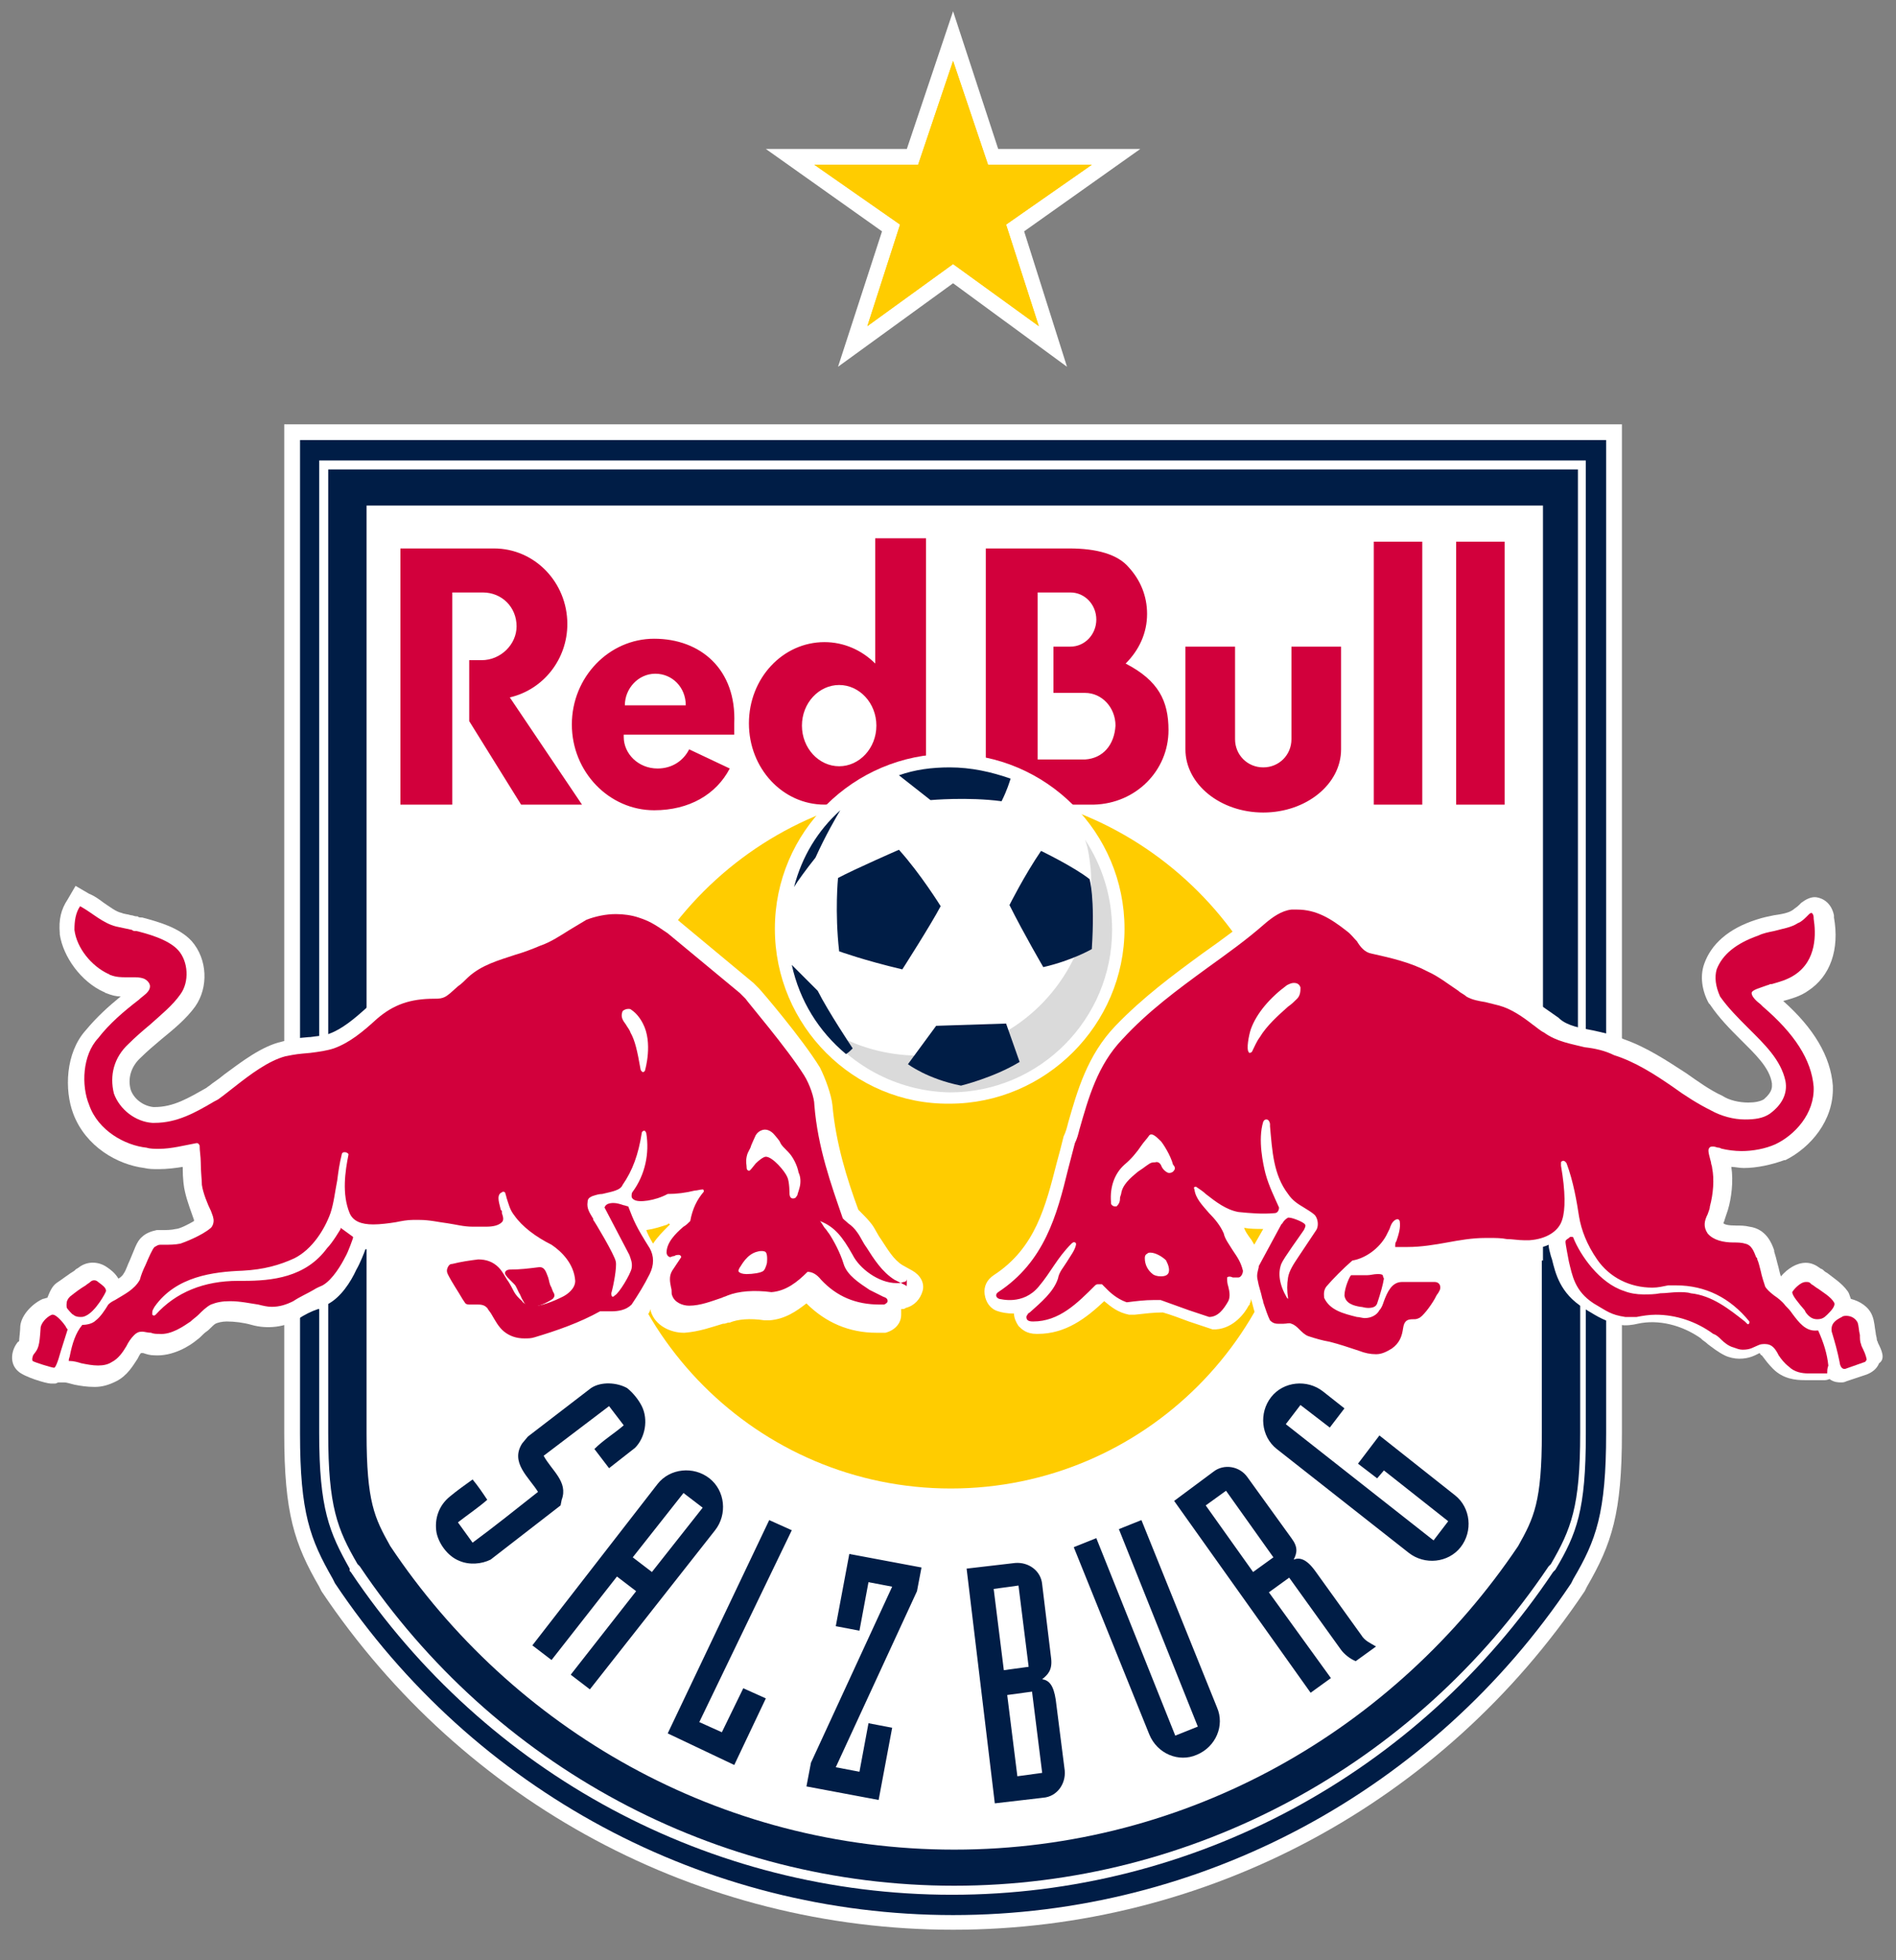 <svg enable-background="new 0 0 168.1 173.7" viewBox="0 0 168.1 173.7" xmlns="http://www.w3.org/2000/svg"><rect x="0" y="0" width="168.1" height="173.7" fill="#808080" stroke="none"/><path clip-rule="evenodd" d="m25.2 37.6v89.4c0 7.1.9 9.8 3.1 13.6l.1.2.1.2c12.6 18.8 33.5 30 56 30s43.4-11.2 56-30l.1-.2.1-.2c2.2-3.8 3.1-6.5 3.1-13.6v-89.4z" fill="#fff" fill-rule="evenodd"/><path d="m139.9 91.5v-49.9h-110.8v50.9 24.5 10c0 6.5.8 8.5 2.6 11.6l.1.1.1.1c11.9 17.7 31.6 28.3 52.7 28.3s40.8-10.6 52.7-28.3l.1-.1.1-.1c1.8-3.1 2.6-5.1 2.6-11.6v-10.3-25.2zm-3.2 20.2v15.3c0 6.1-.7 7.5-2.1 10-10.9 16.2-29.2 26.9-50 26.9s-39.2-10.7-50-26.9c-1.4-2.5-2.1-3.9-2.1-10v-14-22.7-45.5h104.3v44.8 22.1z" fill="#001d46"/><path clip-rule="evenodd" d="m142.4 92v-53h-115.8v53.8 25.6 8.6c0 7.1.9 9.4 2.9 12.9l.1.2.1.2c12.3 18.4 32.8 29.4 54.8 29.4s42.5-11 54.8-29.4l.1-.2.1-.2c2-3.4 2.9-5.8 2.9-12.9v-8.7zm-1.8 25.3v9.8c0 6.7-.8 8.8-2.7 12l-.1.1-.1.1c-12 17.9-31.9 28.6-53.3 28.6s-41.3-10.7-53.3-28.6l-.1-.1 0-.2c-1.8-3.2-2.7-5.3-2.7-12v-9.7-24.7-51.8h112.3v50.9z" fill="#001d46" fill-rule="evenodd"/><path d="m129.1 48v23.3h4.3v-23.3zm-71.1 8.6c-4 0-7.3 3.4-7.3 7.6s3.3 7.6 7.3 7.6c3.1 0 5.5-1.4 6.7-3.7l-3.6-1.7c-.5 1-1.5 1.7-2.8 1.7-1.7 0-3-1.3-3-2.8 0-.1 0-.1 0-.2h9.8c0-.3 0-.6 0-1 .2-4.8-3-7.5-7.1-7.5zm-2.6 5.9c0-1.5 1.2-2.8 2.7-2.8s2.7 1.2 2.7 2.8zm-5.1-7.2c0-3.7-2.9-6.7-6.5-6.7-.1 0-.6 0-.7 0h-7.6v22.7h4.6v-18.8h2.7c1.7 0 3 1.3 3 3 0 1.6-1.4 3-3.1 3h-1.1v5.4l4.6 7.4h5.4l-6.4-9.5c3-.7 5.1-3.4 5.1-6.5zm64.2 10.2c0 1.4-1.1 2.5-2.5 2.5s-2.5-1.1-2.5-2.5v-8.2h-4.4v9.1c0 3.1 3.1 5.6 6.9 5.6s6.9-2.5 6.9-5.6v-9.1h-4.4zm7.3 5.8h4.3v-23.3h-4.3zm-22-12.5c1.2-1.2 1.9-2.7 1.9-4.4 0-1.6-.6-3-1.6-4.1-1-1.2-2.9-1.7-5.3-1.7h-7.4v22.7h9.6c3.7-.1 6.6-3 6.6-6.6 0-2.6-.9-4.4-3.8-5.9zm-3.6 8.5h-4.2v-14.8h2.9c1.3 0 2.3 1.1 2.3 2.4s-1 2.4-2.3 2.4h-1.5v4.1h2.8c1.5 0 2.7 1.3 2.7 2.9-.1 1.7-1.1 2.9-2.7 3zm-18.6-19.5v11c-1.2-1.2-2.8-1.9-4.5-1.9-3.7 0-6.7 3.2-6.7 7.2s3 7.2 6.7 7.2c1.7 0 3.3-.7 4.5-1.9v1.8h4.5v-23.5h-4.5zm-3.2 20.1c-1.8 0-3.3-1.6-3.3-3.6s1.5-3.6 3.3-3.6 3.3 1.6 3.3 3.6-1.5 3.6-3.3 3.6z" fill="#d2003c"/><path clip-rule="evenodd" d="m115.3 100.9c0 17.1-13.9 31-31 31s-31-13.9-31-31 13.9-31 31-31 31 13.9 31 31" fill="#fc0" fill-rule="evenodd"/><path d="m166.5 119c0-.1-.1-.2-.1-.3 0-.2-.1-.4-.1-.6-.1-.5-.1-1-.3-1.5-.3-.8-1.1-1.3-1.9-1.5-.1-.3-.2-.6-.3-.7-.5-.7-1.3-1.2-1.8-1.6-.2-.1-.3-.2-.4-.3l-.2-.1c-.4-.3-.8-.5-1.3-.5-.8 0-1.6.5-2.2 1.2-.1-.2-.2-.8-.3-1.1-.1-.4-.2-.8-.3-1.1v-.1c-.2-.6-.7-1.9-2.2-2.1-.4-.1-.8-.1-1.2-.1-.7 0-1-.1-1.1-.2 0-.1.1-.2.1-.3.1-.3.2-.6.3-.9.3-1 .5-2.5.3-3.8.3 0 .7.1 1.1.1 1.2 0 2.5-.3 3.6-.7h.1c2.2-1.1 4.3-3.5 4.2-6.5v-.1c-.2-2.6-1.7-5.1-4.4-7.5.7-.2 1.5-.4 2.2-.9 2-1.3 2.8-3.7 2.3-6.5v-.2c-.3-1.4-1.4-1.6-1.7-1.6-.4 0-.8.2-1.2.5-.1.1-.1.1-.2.2-.2.2-.4.3-.5.4-.4.3-1 .4-1.7.5-.5.1-1 .2-1.6.4-2.5.8-4 2.2-4.6 3.9-.4 1.1-.2 2.4.4 3.5l.1.1c.8 1.2 1.8 2.2 2.7 3.1 1.3 1.3 2.6 2.5 2.8 3.9 0 .3.1.7-.7 1.4-.3.2-.8.3-1.4.3-.8 0-1.7-.2-2.3-.6-1.1-.5-2.2-1.3-3.2-2-1.7-1.1-3.5-2.3-5.5-3-.9-.4-1.9-.6-2.8-.8-1.1-.2-2.2-.4-2.9-1l-.1-.1c-.3-.2-.7-.5-1-.7-1-.7-2.1-1.5-3.4-1.9-.5-.2-1-.2-1.4-.3-.5-.1-.8-.1-1-.3s-.4-.3-.7-.5c-.9-.7-1.9-1.4-2.9-1.9-1.7-.9-3.5-1.3-5.4-1.7-.1 0-.4-.3-.5-.6-.3-.3-.6-.8-1.1-1.1-1.4-1.1-3.1-2.2-5.3-2.2-.2 0-.4 0-.6 0-1.3.1-2.4.9-3.2 1.6-1.6 1.4-3.4 2.7-5.1 3.9-2.6 1.9-5.3 3.9-7.7 6.4-2.5 2.6-3.4 5.8-4.2 8.6-.1.4-.2.8-.4 1.2-.2.8-.4 1.6-.6 2.3-1 3.9-1.9 7.6-5.6 10-.6.4-.9 1-.8 1.7s.5 1.3 1.2 1.5c.3.1.8.2 1.4.2 0 .4.2.8.4 1.1.3.3.7.7 1.6.7h.1c2.5 0 4.3-1.4 5.9-2.9.6.5 1.2 1 2.2 1.2h.2.3c.9-.1 1.7-.2 2.5-.2.7.2 1.5.5 2.3.8.6.2 1.2.4 1.8.6l.3.1h.3c1.6-.1 2.6-1.5 2.9-2.1l.1-.1v-.1c.1-.1.1-.3.1-.4l.1.3c.2.8.4 1.6.9 2.1s1.1.8 1.8.8c.3 0 .5 0 .7-.1h.1s.1.1.1.1c.3.3.7.8 1.4 1s1.3.4 2 .6c.8.2 1.6.4 2.4.7h.1c.6.2 1.2.4 1.9.4 1.1 0 1.7-.4 2.3-.9.9-.7 1.3-1.5 1.5-2.3.1 0 .3-.1.5-.1 1.1-.4 2.2-2.4 2.2-2.5.1-.1.2-.3.2-.4.3-.4.4-.9.4-1.3 0-1.1-.9-1.9-1.9-2h-.2c-.1 0-2.2 0-2.8 0h-.1c-.3 0-.5.1-.7.1 0 0 0 0 0-.1-.2-.2-.3-.7-.6-.8h.1l.6.1c.4 0 .8.1 1.1.1 1.3 0 2.6-.2 3.7-.4 1-.2 2.1-.1 3.1-.1h.3.1c.5 0 .9 0 1.4.1.5 0 1 .1 1.6.1h.6c.6 0 1.1-.1 1.5-.3 0 .3.1.6.2 1l.1.3c.3 1.2.7 3 2.8 4.3l.3.2c1 .6 1.6 1 3 1.3.4.1 1.1 0 1.5-.1 1.8-.4 3.9.1 5.6 1.3l.1.1c.1.1.3.2.5.4.4.3.9.7 1.5 1 .4.2.9.3 1.3.3.9 0 1.4-.3 1.8-.5.1.1.1.2.2.2.3.4.6.8 1 1.2.9.9 2 1 2.8 1h1 .3.5c.2 0 .4-.1.4-.1.4.3.8.3 1 .3s.3 0 .5-.1l1.8-.6c.5-.2.9-.5 1.1-1 .6-.4.2-1.2-.1-1.8zm-55.3-8.7c0-.1-.1-.1-.1-.2-.1-.1-.1-.2-.2-.3-.3-.4-.5-.7-.6-1 .5.1 1.1.1 1.7.1z" fill="#fff"/><path d="m80.9 112.6-.9-.5c-.8-.5-1.3-1.4-1.9-2.3-.3-.4-.5-.9-.8-1.3s-.7-.8-1-1.1c-.1-.1-.1-.1-.2-.2-1-2.7-2-5.9-2.3-9.3-.1-.9-.6-2.3-1.1-3.3-1.6-2.6-5.2-6.8-5.4-7-.1-.1-.3-.3-.4-.4l-.1-.1-6.5-5.4-.1-.1c-1.4-1-1.9-1.2-2.9-1.6-1.7-.6-4-.5-5.7.2l-.1.1c-.6.3-1.1.6-1.6 1-.8.5-1.5 1-2.3 1.2l-.1.1c-.6.3-1.4.5-2.1.7-1.5.5-3.3 1-4.7 2.3-.4.3-.6.6-.9.8-.3.3-.7.6-.8.7 0 0-.1 0-.3 0-2.4 0-4.2.6-6.1 2.1l-.1.1c-1.1 1-2.2 1.9-3.3 2.3-.5.2-1.1.2-1.7.3h-.1c-1.1.1-1.3.1-2.4.4-1.8.4-3.6 1.8-5.1 2.9-.6.5-1.1.8-1.2.9s-.3.2-.4.3c-1.6.9-2.9 1.7-4.6 1.7h-.1c-.9-.1-1.7-.7-2-1.5-.3-1 0-2.1.9-2.9.5-.5 1.2-1.1 1.8-1.6 1.1-.9 2.2-1.8 3-2.9 1.2-1.7 1.1-4.2-.3-5.8-1.1-1.2-2.9-1.7-4.4-2.1h-.1c-.1 0-.2 0-.3-.1h-.1c-.2 0-.3-.1-.5-.1-.3-.1-.6-.1-.8-.2-.5-.1-1-.5-1.6-.9-.4-.3-.8-.6-1.3-.8l-1.2-.7-.7 1.2c-.6.9-.8 1.8-.7 3v.1c.3 2 1.9 4.2 3.9 5.1.1 0 .1.1.2.1.5.2.9.3 1.3.3-1.1.9-2.1 1.8-3.1 3-1.8 2-1.9 5.3-1.1 7.4 1.1 2.9 3.9 4.5 6.3 4.8.4.1.8.1 1.3.1.7 0 1.5-.1 2.1-.2 0 1.1.1 1.8.2 2.2.2.9.6 1.9.8 2.5v.1c-.5.3-1.3.7-1.6.7-.4.1-.9.1-1.2.1-.2 0-.4 0-.5 0-.5.1-1 .3-1.3.6-.5.4-.7 1.2-1.1 2.1-.2.4-.3.8-.5 1.1-.1.2-.3.4-.5.5-.3-.5-.7-.8-1-1-.7-.5-1.7-.6-2.5 0-.1.1-.2.1-.3.2l-.1.1c-.5.3-1 .7-1.6 1.1-.4.3-.6.8-.8 1.3-.1 0-.3.1-.4.1-.9.4-1.9 1.4-2 2.4 0 .4-.1 1.1-.1 1.3 0 0 0 .1-.1.1-.6.7-.8 1.9 0 2.6.5.5 2.5 1.1 2.9 1.1h.1.2.1c.1 0 .2-.1.3-.1h.5c.2 0 .5.1.9.2.5.1 1.1.2 1.8.2s1.3-.2 1.9-.5c1-.5 1.5-1.4 1.9-2 .1-.2.2-.4.3-.5h.2c.3.1.6.2 1 .2 1.6.1 3.1-.8 3.8-1.4.3-.2.5-.5.8-.7s.5-.5.8-.7c.2-.1.6-.2 1-.2.7 0 1.5.1 2.2.3 1.4.4 3 .2 4.1-.5.6-.4 1.2-.7 1.8-.9h.1c.3-.1.5-.3.7-.4 1.2-.6 2.1-2 2.6-3.1.3-.5.7-1.5.8-1.8h.3c.8 0 1.6-.1 2.3-.2.5-.1.9-.1 1.3-.2h.1.4c.7 0 1.7.1 2.5.2.6.1 1.1.1 1.9.2h.4.9c.9 0 1.6-.2 2.1-.5.2.2.4.5.6.7h-.1c-.6 0-1.1.2-1.4.6-.5-.2-1.3-.2-2-.2-.9.1-1.6.2-2.5.4-.6.1-1.1.4-1.4 1s-.2 1.3.1 1.9c.4.8.9 1.5 1.3 2.3l.2.3c.2.3.7.9 1.8.9h.4s.1.1.1.2c.3.6.7 1.3 1.5 1.9.7.6 1.7 1 2.8 1 .5 0 .9-.1 1.3-.2 2-.6 3.9-1.2 5.7-2.2h.2.2.4c.7-.1 1.9-.1 2.8-1.1l.1-.1.1-.1c.3-.5.7-1 .9-1.5v.2c.4 1.3 1.8 1.9 2.9 1.9h.1c1.3-.1 2.4-.5 3.4-.8h.1c.1 0 .3-.1.4-.1h.1c.7-.3 1.8-.4 3.1-.2h.2.2c1.4-.1 2.4-.8 3.3-1.5 1.7 1.7 3.8 2.6 6.2 2.6h.3.4.1c.8-.2 1.4-.8 1.4-1.6 0-.2 0-.3 0-.5.2 0 .3 0 .4-.1.8-.2 1.3-.8 1.5-1.5s-.2-1.4-.9-1.8zm-21.5-4.1c-.1.1-.1.1-.2.2-.4.4-.9.9-1.3 1.5-.3-.5-.5-.9-.6-1.2.7-.1 1.3-.3 1.9-.5 0-.1.1-.1.2 0 .1-.1 0-.1 0 0z" fill="#fff"/><g fill="#d2003c"><path d="m49 114.4c0-.1-.1-.2-.1-.3-.2-.3-.2-.6-.3-.9-.2-.5-.3-1-.9-.9-.8.1-1.6.2-2.5.2 0 0-.3 0-.4.2s.1.4.4.7l.4.4c.2.2.3.6.5.9.2.5.5 1 .7 1.1h.3c.6 0 1.3-.3 1.9-.7.3-.3.1-.5 0-.7z"/><path d="m8.7 113.6c-.2-.2-.5-.2-.7 0-.1.1-.3.2-.4.3-.5.3-.9.6-1.4 1-.2.2-.3.4-.3.7 0 .2 0 .3.1.4 0 0 .4.5.5.5.1.1.3.2.6.2.2 0 .3 0 .5-.1.9-.4 1.8-2.1 1.8-2.2 0-.3-.3-.5-.7-.8z"/><path d="m5.8 117.5c-.2-.3-.8-1-1.1-1h-.1c-.5.2-1 .8-1 1.2-.1 1.6-.2 1.8-.6 2.3-.1.1-.2.5-.1.6s1.7.6 1.9.6c.1 0 .3-.4.6-1.5.2-.6.4-1.3.6-1.9-.1-.1-.1-.1-.2-.3z"/><path d="m80.3 113.9c-.4-.2-1-.5-1-.5-1.1-.7-1.8-1.8-2.5-2.9-.3-.4-.5-.9-.8-1.3-.2-.3-.5-.6-.8-.8-.2-.2-.5-.4-.5-.5-1-2.9-2.2-6.2-2.5-10 0-.6-.4-1.8-.9-2.6-1.5-2.4-5.1-6.6-5.2-6.8-.1-.1-.3-.3-.4-.4l-.1-.1-6.4-5.3c-1.3-.9-1.7-1.1-2.6-1.4-.6-.2-1.3-.3-2-.3-.9 0-1.8.2-2.6.5-.5.3-1 .6-1.5.9-.8.5-1.7 1.1-2.6 1.4-.7.3-1.5.6-2.2.8-1.5.5-3 .9-4.2 2-.3.3-.6.6-.9.8-1.1 1-1.2 1.1-2.1 1.1-2.1 0-3.6.5-5.1 1.8-1.2 1.1-2.4 2.1-3.8 2.6-.6.2-1.3.3-2.1.4-1.1.1-1.2.1-2.2.3-1.5.4-3.1 1.6-4.5 2.7-.4.3-1 .8-1.3 1-.1.1-.3.2-.5.3-1.7 1-3.3 1.9-5.3 1.9-.1 0-.1 0-.2 0-1.5-.1-2.9-1.2-3.4-2.6-.4-1.6 0-3.2 1.3-4.4.6-.6 1.3-1.2 1.9-1.7 1-.9 2-1.7 2.7-2.7.8-1.1.7-2.9-.2-3.9s-2.9-1.5-3.7-1.7h-.1c-.1 0-.2 0-.3-.1-.5-.1-.9-.2-1.4-.3-1.2-.3-2.1-1.2-3.2-1.8-.4.6-.5 1.3-.5 2.1.2 1.6 1.5 3.2 3 3.9.1 0 .1.1.2.1.5.2 1 .2 1.4.2h.3.3c.3 0 .6 0 .9.1s.6.4.6.7c0 .2-.1.4-.3.6s-.5.4-.7.6c-1.3 1-2.6 2.1-3.6 3.4-1.4 1.5-1.5 4.2-.8 5.9.8 2.3 3.2 3.6 5.1 3.8.3.1.7.1 1.1.1 1.1 0 2.2-.3 3.3-.5h.1s.1 0 .2.2c0 .5.1 1 .1 1.5 0 .8.1 1.6.1 2 .1.7.5 1.7.8 2.3.1.3.2.5.2.6.1.3 0 .7-.2.9-.8.7-2.4 1.3-2.7 1.4-.5.1-1 .1-1.4.1-.2 0-.3 0-.4 0-.2 0-.3.1-.5.2-.2.2-.5.9-.8 1.6-.2.4-.4.9-.5 1.3-.5.9-1.4 1.3-2.2 1.8-.2.1-.4.2-.6.4-.3.5-.7 1.1-1.1 1.4-.3.3-.8.4-1.2.4-.6.7-.9 1.7-1.1 2.7 0 .1-.1.3-.1.4v.1h.1c.3 0 .7.1 1 .2.5.1 1 .2 1.5.2s.9-.1 1.2-.3c.6-.3 1-.9 1.3-1.4.2-.4.4-.7.7-1 .2-.2.4-.3.7-.3.2 0 .5.1.8.1.2.1.5.1.7.1 1.1.1 2.2-.7 2.8-1.1.2-.2.5-.4.7-.6.3-.3.7-.7 1.1-.9.5-.2 1-.3 1.7-.3.9 0 1.8.2 2.5.3.4.1.8.2 1.2.2.7 0 1.3-.2 1.9-.5.6-.4 1.3-.7 1.8-1 .3-.2.6-.3.8-.4.9-.5 1.7-1.9 2-2.5.3-.5.7-1.7.7-1.7v-.1l-1.1-.8v.1s-.7 1.2-1.2 1.7c-1.9 2.6-4.9 2.9-7.4 2.9-.2 0-.3 0-.5 0-3 0-5.5 1-7.3 3-.1.1-.2.1-.3 0 0 0 0-.1 0-.2 0-.2.1-.3.2-.5 1.9-2.7 5.2-3.1 7.8-3.2 1.9-.1 3.3-.5 4.6-1.1 1.6-.8 2.7-2.6 3.2-4 .3-.9.4-1.9.6-2.9.1-.8.2-1.5.4-2.3 0-.1.1-.2.2-.2h.1c.1 0 .3.1.3.2-.3 1.5-.6 3.5.1 5.2.3.7 1 1 2.1 1 .6 0 1.4-.1 2-.2.5-.1 1-.2 1.5-.2h.6c.9 0 1.7.2 2.5.3.7.1 1.4.3 2.2.3h.4.8c.6 0 1.1-.1 1.4-.4.2-.2.1-.5 0-.8v-.1c0-.1 0-.1-.1-.2-.1-.5-.4-1.2 0-1.5.1 0 .1-.1.2-.1s.1 0 .2.1c0 .1.1.3.1.4.2.6.3 1.1.7 1.6.7 1 1.9 1.9 3.3 2.6.9.6 2 1.7 2.1 3.2 0 .7-.7 1.2-1.1 1.4-.8.4-2 .9-2.7.8-.5 0-.9-.3-.9-.4-.8-.7-.7-.9-1.2-1.7-.3-.4-.5-.9-.9-1.3-.5-.5-1.1-.7-1.8-.7-.8.1-1.5.2-2.3.4-.2 0-.3.1-.4.3s-.1.4 0 .6c.4.8.9 1.5 1.3 2.2l.2.3c.1.2.3.2.5.2h.3.4c.4 0 .6.1.8.3.1.2.3.4.4.6.3.5.6 1.1 1.1 1.5s1.1.6 1.8.6c.3 0 .6 0 .9-.1 2-.6 4-1.3 5.8-2.3h.6.4c.6 0 1.3-.1 1.8-.6.6-.9 1.1-1.7 1.6-2.7.4-.8.4-1.6 0-2.3-1.2-1.9-1.4-2.4-1.9-3.7-.1 0-.3-.1-.4-.1-.3-.1-.6-.2-.9-.2-.4 0-.7.1-.8.4l2.2 4.2c.1.3.3.7.2 1.2s-1.1 2.2-1.5 2.4c-.1.1-.1.1-.2.1 0 0-.1 0-.1-.3.2-.7.5-2.3.4-2.8-.1-.6-1.9-3.6-2-3.7v-.1c-.3-.5-.6-.9-.5-1.5 0-.3.2-.4.4-.5.3-.1.6-.2.9-.2.8-.2 1.6-.3 1.8-.8.9-1.3 1.4-2.7 1.7-4.6 0-.1.1-.2.2-.2s.1 0 .2.2c.3 1.8-.1 3.7-1.2 5.2-.1.1-.1.3-.1.4 0 .2.2.3.2.3.4.3 1.9.1 3-.5.8 0 1.6-.1 2.4-.3.2 0 .5-.1.7-.1.1 0 .1.1.1.2-.6.7-1 1.5-1.2 2.6-.2.2-.4.4-.6.5-.7.6-1.5 1.4-1.5 2.3 0 0 0 .3.3.4.1 0 .2-.1.4-.1.1-.1.3-.1.4-.1s.2.1.2.2l-.8 1.2c-.3.5-.2 1-.1 1.5.1.3 0 .5.1.7.2.6.9.9 1.5.9 1 0 2-.4 2.9-.7.2-.1.3-.1.5-.2 1-.4 2.4-.5 3.9-.3 1.3-.1 2.3-.9 3.2-1.8.4 0 .8.2 1.2.7 1.4 1.5 3.1 2.2 5.2 2.2h.2.2c.2-.1.3-.2.3-.3 0-.2-.1-.3-.4-.4l-1.2-.6c-.9-.6-2-1.3-2.3-2.3s-.9-2.1-1.3-2.7c-.1-.1-.2-.3-.3-.4-.2-.2-.3-.5-.5-.7 1.3.5 2 1.4 2.9 3 .6 1.2 2.3 2.5 3.9 2.5.2 0 .4 0 .6-.1.2 0 .3-.1.3-.3 0 .8 0 .7-.1.6zm-23.1-19.1c0 .1-.1.2-.2.2 0 0-.1 0-.2-.2-.3-1.7-.5-2.6-.9-3.3-.1-.3-.3-.5-.4-.7-.3-.4-.5-.7-.3-1.2.1-.1.3-.2.5-.2.1 0 .2 0 .3.1.3.2.7.6 1 1.2.9 1.7.2 4.1.2 4.1zm10.8 17.1s-.1.5-.3.7-1 .3-1.5.3c-.4 0-.6-.1-.7-.2s.1-.4.1-.4c.1-.1.6-1.2 1.6-1.4 0 0 .3-.1.6 0s.2.9.2 1zm2.9-6.7c-.1.4-.2.6-.2.7-.1.1-.1.3-.4.3s-.3-.4-.3-.4 0-1.1-.2-1.5c-.2-.5-1.3-1.8-1.9-1.8-.2 0-.6.3-.9.6-.4.5-.4.5-.5.6s-.3 0-.3-.2c0-.3-.1-.5 0-1s.3-.6.4-1c0 0 .3-.7.4-.9.3-.5.8-.5.8-.5.1 0 .5 0 .9.5.5.6.4.5.5.7s.3.4.7.8.8 1.2.9 1.8c.2.4.2.9.1 1.3z"/><path d="m122.6 113c-.1-.1-.3-.1-.4-.1h-.1c-.3 0-.6.1-.9.1-.2 0-.3 0-.5 0-.1 0-.2 0-.4 0s-.4 0-.5 0-.6 1.1-.6 1.8c.1.7.8.9 1.4 1 .2 0 .4.1.7.1.4 0 .7-.1.8-.4.3-.9.5-1.6.6-2.2-.1-.2-.1-.3-.1-.3z"/><path d="m162.6 115.4c-.3-.5-1-.9-1.4-1.2-.2-.1-.4-.3-.6-.4l-.1-.1c-.1-.1-.2-.1-.4-.1-.5 0-1.1.7-1.2.9 0 .3.5.9 1.1 1.6l.1.2c.3.4.6.6 1 .6.4 0 .6-.1.9-.4s.8-.8.6-1.1z"/><path d="m165.2 119.6c-.1-.2-.2-.4-.2-.5-.1-.2-.1-.5-.1-.8-.1-.4-.1-.8-.2-1.1-.2-.4-.6-.6-1-.6-.1 0-.3 0-.4.1-.6.3-1 .6-.9 1.3.3 1 .5 1.7.7 2.7 0 .1.1.6.4.6h.1l1.7-.6c.1 0 .1-.1.2-.2 0-.1-.1-.5-.3-.9z"/><path d="m162.1 121c-.1-1-.4-2-.9-3.1h-.1c-1 .1-1.6-.7-2.2-1.5-.2-.3-.4-.5-.6-.7-.3-.4-.7-.7-1-.9-.4-.3-.7-.6-.8-.8-.1-.3-.3-.9-.4-1.4-.1-.4-.2-.8-.3-1 0-.1 0-.1-.1-.2-.2-.5-.4-1.1-1-1.2-.3-.1-.7-.1-1-.1-.9 0-1.8-.2-2.3-.8-.4-.6-.3-1.1 0-1.7.1-.3.2-.5.2-.7.3-1.1.4-2.4.2-3.4 0-.2-.1-.3-.1-.5-.1-.4-.3-1-.2-1.2s.2-.2.4-.2.3.1.5.1c.1 0 .2.1.3.1.4.1 1.1.2 1.7.2 1 0 2.1-.2 3-.6 1.7-.8 3.5-2.7 3.4-5.1-.2-2.4-1.7-4.7-4.5-7.1-.1-.1-.1-.1-.2-.2-.4-.3-.8-.7-.8-1s.9-.5 1.4-.7c.1 0 .2-.1.3-.1h.1c.7-.2 1.4-.4 2-.8 2-1.3 1.9-3.7 1.7-5v-.1c0-.2-.1-.4-.2-.4 0 0-.1 0-.2.1s-.1.1-.2.2c-.2.2-.5.5-.8.6-.6.4-1.4.5-2.1.7-.5.1-1 .2-1.4.4-2 .7-3.2 1.7-3.7 3-.2.7-.1 1.5.3 2.4.7 1 1.6 1.9 2.5 2.8 1.4 1.4 2.9 2.8 3.3 4.7.2 1.1-.3 2.1-1.4 2.9-.6.4-1.3.5-2.2.5-1 0-2.1-.3-3-.8-1.2-.6-2.3-1.3-3.4-2.1-1.6-1.1-3.3-2.2-5.2-2.8-.8-.4-1.7-.6-2.6-.7-1.2-.3-2.5-.5-3.6-1.3-.4-.2-.7-.5-1-.7-.9-.7-1.9-1.4-3-1.7-.4-.1-.8-.2-1.2-.3-.6-.1-1.2-.2-1.7-.5-.2-.2-.5-.3-.7-.5-.9-.6-1.8-1.3-2.7-1.7-1.5-.8-3.2-1.2-5-1.6-.6-.1-1-.6-1.3-1.1-.3-.3-.5-.6-.9-.9-1.4-1.1-2.7-1.9-4.4-1.9-.2 0-.3 0-.5 0-.9.1-1.7.7-2.3 1.2-1.7 1.5-3.4 2.7-5.2 4-2.6 1.9-5.2 3.8-7.5 6.3-2.2 2.3-3 5.2-3.8 8-.1.4-.2.8-.4 1.2-.2.8-.4 1.5-.6 2.3-1 4.1-2.1 8.2-6.2 10.9-.3.2-.2.5.1.6.1 0 2.1.6 3.5-1.1 1.1-1.3 1.6-2.5 2.9-3.8 0 0 .2-.2.3-.1.1 0 .1.1.1.2-.1.5-.5 1-.8 1.5s-.7.9-.8 1.5c-.4 1.2-1.5 2.1-2.5 3 0 0-.2.1-.2.2-.1.1-.1.2-.1.2 0 .3.2.4.6.4 2.3 0 3.9-1.6 5.5-3.2.1-.1.2-.1.3-.1h.3l.5.5c.5.5 1.1.9 1.7 1.1.8-.1 1.6-.2 2.4-.2h.6c.8.3 1.7.6 2.5.9.6.2 1.2.4 1.8.6.8 0 1.3-.7 1.7-1.4.2-.4.1-.9 0-1.3-.1-.3-.1-.5-.1-.8.1-.1.3-.1.5 0h.5c.2 0 .4-.3.4-.6-.2-.8-.5-1.2-.9-1.8-.3-.5-.7-1-.8-1.5-.3-.7-.8-1.3-1.3-1.8-.6-.7-1.2-1.3-1.3-2.1 0 0-.1-.2 0-.2.1-.1.2 0 .2 0 .3.2.6.4.8.6.9.7 1.8 1.4 2.9 1.6 1 .1 2.1.2 3.2.1.3 0 .4-.3.4-.5-.4-.9-.9-1.9-1.2-3-.2-.8-.7-3-.2-4.6.1-.2.2-.2.3-.2.2 0 .3.3.3.4v.2c.2 2.2.3 4.3 1.6 6 .4.6.9.9 1.4 1.2.3.2.7.4 1 .7.3.4.3 1 .1 1.3l-1.6 2.4c-.4.6-.8 1.2-.9 1.8s-.1 1.2 0 1.8v.1s-.1-.1-.1-.1c-.7-1.2-.8-2.2-.5-3 .2-.5 1.6-2.4 2-3 .1-.2.2-.4.1-.5-.1-.2-1.1-.6-1.4-.6 0 0 0 0-.1 0-.2.1-.4.3-.5.5 0 0-.1.1-.1.1l-2 3.7v.1c-.1.4-.2.7-.1 1.1.1.6.3 1.1.4 1.6 0 .1.1.2.1.4.2.6.4 1.2.6 1.6.2.2.4.3.7.3h.5c.3 0 .5-.1.7 0 .3.1.5.3.7.5s.5.5.8.6c.6.2 1.3.4 1.9.5.8.2 1.7.5 2.6.8.5.2 1 .3 1.5.3s.9-.2 1.4-.5c.7-.5.9-1.1 1-1.8s.4-.8.9-.8c.2 0 .3 0 .5-.1.3-.1 1-1 1.4-1.7.1-.2.2-.4.3-.5.1-.2.2-.3.2-.5 0-.4-.3-.5-.5-.5h-.1s-2.2 0-2.8 0c-.9 0-1.3.9-1.6 1.7-.1.3-.2.6-.4.8-.2.4-.7.7-1.3.7-.2 0-.5-.1-.7-.1-1.2-.3-2.4-.6-2.9-1.7 0-.2-.1-.6.2-1 .6-.7 1.5-1.6 2.3-2.3 1.2-.2 2.4-1.1 3-2.2.1-.2.2-.4.3-.6.1-.3.2-.6.5-.8.2-.1.3-.1.4.1.1.6-.1 1.2-.3 1.8-.1.1-.1.3-.1.4v.1h.1 1c1.2 0 2.4-.2 3.5-.4s2.2-.4 3.4-.4h.4c.5 0 1 0 1.5.1.5 0 1 .1 1.5.1h.5c1.5-.1 2.6-.8 2.9-1.8.3-.9.3-2.5-.1-4.8 0-.1 0-.2 0-.2 0-.1 0-.2.1-.2.1-.1.3 0 .4.2.6 1.6.9 3.4 1.1 4.7.2 1.2.7 2.5 1.6 3.8 1.1 1.6 2.9 2.5 4.9 2.5.5 0 .9-.1 1.4-.2h.7c2.6 0 4.8 1.1 6.5 3.2v.1c0 .1-.1.2-.2.1l-.2-.2c-1.4-1.1-2.9-2.3-4.8-2.5-.3-.1-.7-.1-1.1-.1-.5 0-1.1.1-1.6.1-.5.1-1 .1-1.5.1-.6 0-1.2-.1-1.7-.3-2.2-.7-3.9-3.2-4.5-4.7 0-.1-.1-.1-.2-.1s-.1 0-.2.1c-.3.2-.3.2-.3.4 0 .1.2 1.2.3 1.7.3 1.2.5 2.6 2.2 3.7 1.2.7 1.5 1 2.8 1.2h1c.5-.1 1.1-.2 1.7-.2 1.8 0 3.6.6 5.1 1.7.3.1.5.3.7.5.3.3.7.6 1.1.7.3.1.5.2.8.2.7 0 .9-.2 1.4-.4.2-.1.4-.1.6-.1.6 0 .9.4 1.2 1 .2.3.5.7.9 1 .5.5 1.2.6 1.7.6h.9.8c0-.6.1-.6.1-.7zm-58.5-8.2c-.1.2-.3.3-.7.3-.3 0-.6-.1-.7-.2-.4-.3-.7-.8-.7-1.4 0-.1 0-.3.2-.4.1-.1.2-.1.3-.1.4 0 1 .3 1.4.7-.1-.1.4.6.2 1.1zm.5-9.1c-.1.2-.4.3-.6.2s-.4-.3-.5-.5c-.1-.3-.3-.5-.6-.4 0 0 0 0-.1 0-.3 0-.5.2-.8.4-.1.1-.6.4-.7.5-.6.5-1.3 1.1-1.4 1.9-.1.3-.1.3-.1.4 0 .3-.1.5-.3.7h-.1c-.1 0-.2 0-.3-.1s-.1-.1-.1-.3c-.1-1.3.3-2.5 1.2-3.3.6-.5 1.1-1.1 1.5-1.7.2-.3.5-.6.7-.9.2-.2.5 0 1 .5.2.2.9 1.3 1.1 2.1.3.3.1.5.1.5zm10.9-15.2c-.2.2-.5.5-.8.7-.9.8-1.9 1.7-2.5 2.7-.3.4-.5.9-.7 1.3 0 0-.1.1-.2.1 0 0-.1 0-.1-.1-.2-.2 0-1.4.2-2 .5-1.4 1.7-2.8 3.2-3.9.2-.1.4-.2.6-.2.3 0 .5.1.6.4 0 .3 0 .7-.3 1z"/></g><path d="m68.7 82.3c0-8.6 7-15.5 15.5-15.5 8.6 0 15.5 7 15.5 15.5s-7 15.5-15.5 15.5c-8.5.1-15.5-6.9-15.5-15.5z" fill="#fff"/><path d="m72.6 90.7c4.5 3.3 10.9 3.8 15.9 1.1 5.4-2.8 8.7-8.6 8.2-14.8-.1-.9-.2-1.8-.5-2.6 1.5 2.3 2.4 5 2.4 8 0 7.9-6.4 14.4-14.4 14.4-4.8-.1-9-2.5-11.6-6.1z" fill="#dadada"/><path clip-rule="evenodd" d="m75 93.4c-2.4-2-4.1-4.7-4.8-7.9.8.8 2.3 2.3 2.3 2.3.9 1.8 3.1 5.1 3.1 5.1-.2.2-.4.4-.6.5zm9.2-25.4c1.9 0 3.7.4 5.4 1-.1.3-.3 1-.8 2-3-.4-6.3-.1-6.3-.1l-2.8-2.2c1.4-.5 2.9-.7 4.5-.7zm-1.2 22.9 6.2-.2 1.2 3.4c-2.3 1.4-5.2 2.1-5.2 2.1-3-.6-4.7-1.9-4.7-1.9zm6.5-10.7s1.3-2.6 2.8-4.8c0 0 2.9 1.4 4.3 2.5 0 0 .5 1.6.2 6.2 0 0-1.7 1-4.3 1.6 0 0-1.7-2.9-3-5.5zm-15-8.4c-.3.5-1.3 2.2-2.2 4.2-.8 1-1.6 2.1-1.9 2.6.7-2.7 2.1-5 4.1-6.8zm5.5 14.1c-3.4-.8-5.6-1.6-5.6-1.6-.4-3.5-.1-6.5-.1-6.5 1.5-.8 5.4-2.5 5.4-2.5 1.9 2.1 3.7 5 3.7 5-.9 1.7-3.4 5.6-3.4 5.6z" fill="#001d46" fill-rule="evenodd"/><path clip-rule="evenodd" d="m56.9 124.6c.6 1.2.3 2.8-.6 3.7l-2.3 1.8-1.3-1.7c.8-.8 1.8-1.4 2.6-2.1l-1.3-1.7-5.8 4.4c.7 1.3 2.2 2.3 1.6 3.9l-.1.5-6.2 4.8c-.8.4-1.9.5-2.8.1-1-.4-1.8-1.5-2-2.5-.2-1.2.2-2.4 1.2-3.2.6-.5 1.3-1 2-1.5.5.6.9 1.2 1.3 1.8-.8.7-1.7 1.3-2.6 2l1.3 1.8c1.9-1.4 3.9-3 5.8-4.5-.8-1.3-2.5-2.6-1.4-4.3l.5-.6 5.6-4.3c.9-.6 2.3-.5 3.2 0 .5.4 1 1 1.3 1.6zm68 13c1.4 1.1 3.5.9 4.6-.5s.9-3.5-.5-4.6l-6.7-5.3-1.9 2.5 1.7 1.3.6-.7 5.7 4.5-1.3 1.7-13.1-10.3 1.3-1.7 2.6 2 1.3-1.7-1.9-1.5c-1.4-1.1-3.5-.9-4.6.5s-.9 3.5.5 4.6zm-18-4.2 1.8-1.3 4.2 5.9-1.8 1.3zm9.3 16.6 1.8-1.3-5.5-7.6 1.8-1.3 4.6 6.4c.3.4.8.8 1.3 1l1.8-1.3c-.5-.3-1-.5-1.3-1l-4.1-5.7c-.8-1.1-1.4-1.2-1.9-1 .3-.6.4-1.1-.2-1.9l-3.9-5.4c-.7-1-2.1-1.2-3-.5l-3.5 2.6zm-15-15.3-2 .8 7 17.5-2 .8-7-17.5-2 .8 6.7 16.6c.7 1.7 2.6 2.5 4.2 1.8 1.7-.7 2.5-2.6 1.8-4.2zm-11.9 15.5 2.2-.3.9 7.2-2.2.3zm-1.2-9.4 2.2-.3.9 7.2-2.2.3zm.1 19 4.3-.5c1.2-.1 2-1.2 1.9-2.4l-.8-6.3c-.2-1.3-.6-1.7-1.2-1.8.5-.4.9-.8.8-1.8l-.8-6.6c-.1-1.2-1.2-2-2.4-1.9l-4.3.5zm-41-14 1.7 1.3 5.8-7.4 1.7 1.3-5.8 7.4 1.7 1.3 11.1-14.1c1.1-1.4.9-3.5-.5-4.6s-3.5-.9-4.6.5zm13.4-13.5 1.7 1.3-4.5 5.7-1.7-1.3zm13.5 11.8 2.1.4.8-4.3 2.1.4-7.2 15.6-.4 2.1 6.4 1.2 1.2-6.4-2.1-.4-.8 4.3-2.1-.4 7.2-15.6.4-2.1-6.4-1.2zm-14.9 9.5 5.9 2.8 2.8-5.9-2-.9-1.9 3.9-2-.9 8.2-17-2-.9z" fill="#001d46" fill-rule="evenodd"/><path d="m101.1 13.2h-12.6l-4-12.2-4.1 12.2h-12.5l10.3 7.3-3.9 12 10.2-7.4 10.1 7.4-3.8-12z" fill="#fff"/><path d="m84.5 23.4 7.6 5.5-2.9-9 7.6-5.3h-9.2l-3.1-9.2-3.1 9.2h-9.2l7.6 5.3-2.9 9zm0 0" fill="#fc0"/><path d="m84.5 23.4 7.6 5.5-2.9-9 7.6-5.3h-9.2l-3.1-9.2-3.1 9.2h-9.2l7.6 5.3-2.9 9zm0 0" fill="#fc0"/></svg>